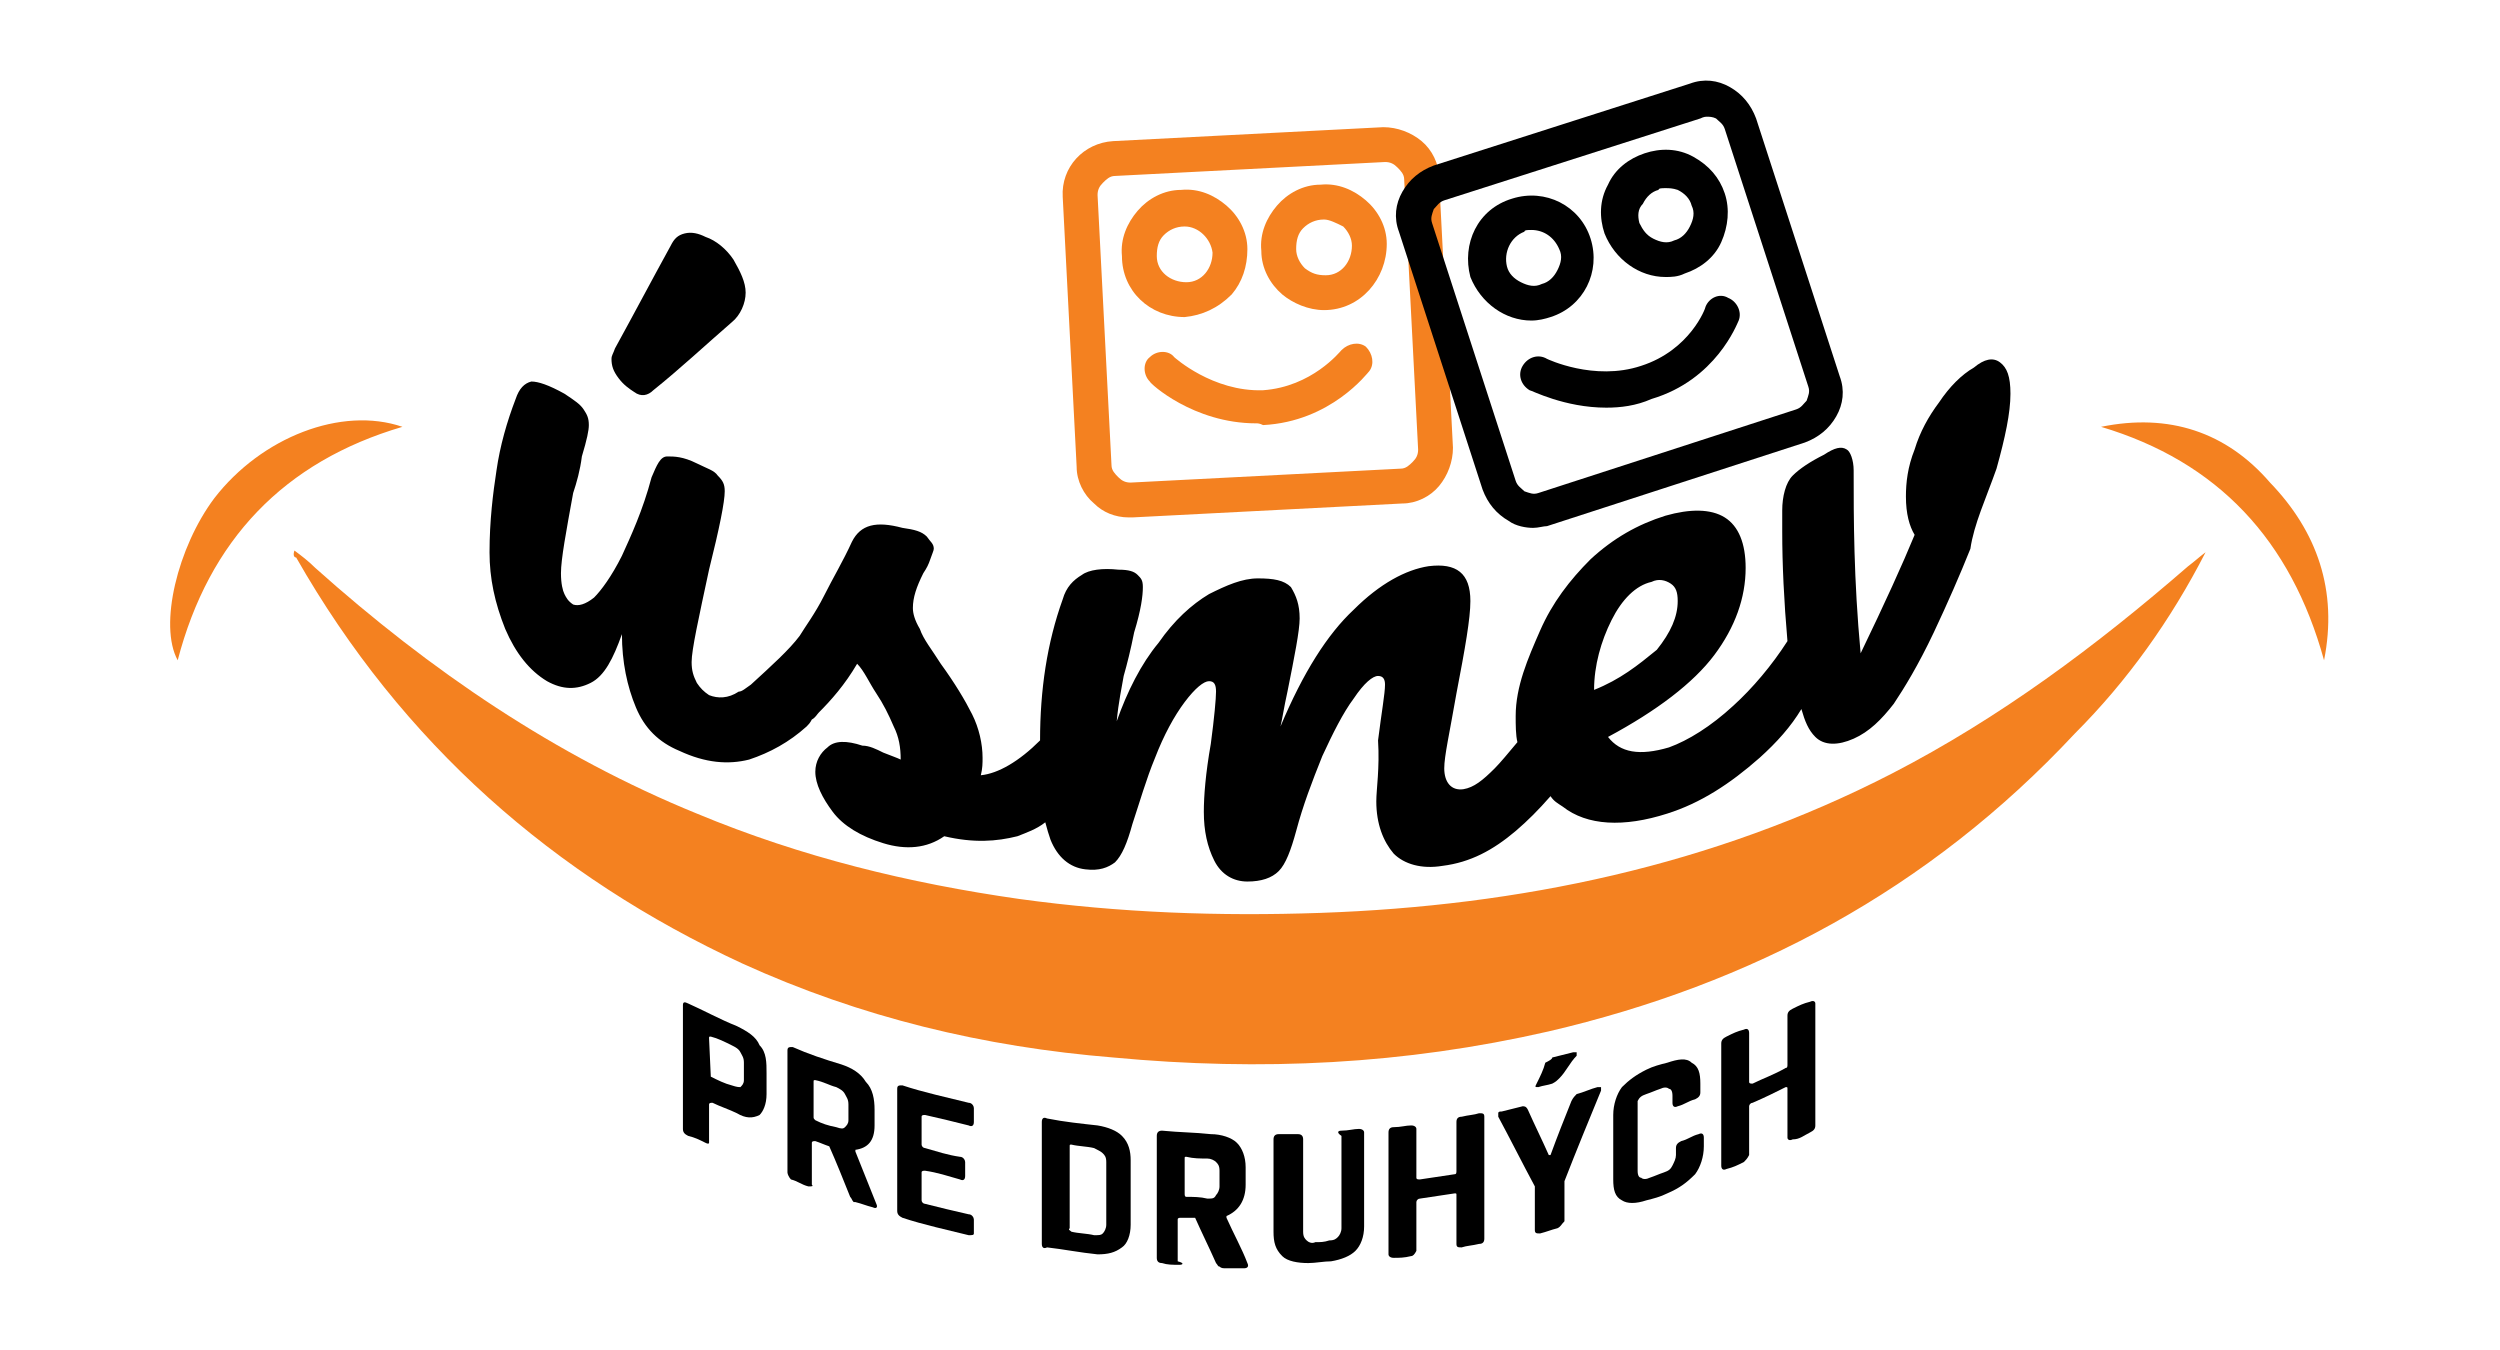 <?xml version="1.0" encoding="utf-8"?>
<!-- Generator: Adobe Illustrator 25.0.1, SVG Export Plug-In . SVG Version: 6.00 Build 0)  -->
<svg version="1.1" id="Layer_2_1_" xmlns="http://www.w3.org/2000/svg" xmlns:xlink="http://www.w3.org/1999/xlink" x="0px" y="0px"
	 viewBox="0 0 143.5 77.5" style="enable-background:new 0 0 143.5 77.5;" xml:space="preserve">
<style type="text/css">
	.st0{fill:#F48120;}
</style>
<g>
	<path class="st0" d="M79.5,9.3C79.4,9.3,79.4,9.3,79.5,9.3L64,10.1c-0.3,0-0.5,0.2-0.7,0.4c-0.2,0.2-0.3,0.4-0.3,0.7l0.8,15.5
		c0,0.3,0.2,0.5,0.4,0.7c0.2,0.2,0.4,0.3,0.7,0.3l15.5-0.8c0.3,0,0.5-0.2,0.7-0.4c0.2-0.2,0.3-0.4,0.3-0.7l-0.8-15.5
		c0-0.3-0.2-0.5-0.4-0.7S79.8,9.3,79.5,9.3 M64.8,29.7c-0.8,0-1.5-0.3-2-0.8c-0.6-0.5-1-1.3-1-2.1l-0.8-15.5
		c-0.1-1.7,1.2-3.1,2.9-3.2l15.5-0.8c0.8,0,1.6,0.3,2.2,0.8c0.6,0.5,1,1.3,1,2.1l0.8,15.5c0,0.8-0.3,1.6-0.8,2.2
		c-0.5,0.6-1.3,1-2.1,1l-15.5,0.8C64.9,29.7,64.9,29.7,64.8,29.7"/>
	<path class="st0" d="M68,13C68,13,67.9,13.1,68,13c-0.5,0-0.9,0.2-1.2,0.5c-0.3,0.3-0.4,0.7-0.4,1.2c0,0.9,0.8,1.5,1.7,1.5
		s1.5-0.8,1.5-1.7C69.5,13.7,68.8,13,68,13 M68,18.2c-2,0-3.6-1.5-3.6-3.5c-0.1-1,0.3-1.9,0.9-2.6c0.6-0.7,1.5-1.2,2.5-1.2
		c1-0.1,1.9,0.3,2.6,0.9c0.7,0.6,1.2,1.5,1.2,2.5s-0.3,1.9-0.9,2.6C69.9,17.7,69,18.1,68,18.2C68.1,18.2,68,18.2,68,18.2"/>
	<path class="st0" d="M76,12.6C76,12.6,75.9,12.6,76,12.6c-0.5,0-0.9,0.2-1.2,0.5c-0.3,0.3-0.4,0.7-0.4,1.2c0,0.4,0.2,0.8,0.5,1.1
		c0.4,0.3,0.7,0.4,1.2,0.4c0.9,0,1.5-0.8,1.5-1.7c0-0.4-0.2-0.8-0.5-1.1C76.7,12.8,76.3,12.6,76,12.6 M76,17.8
		c-0.9,0-1.8-0.4-2.4-0.9c-0.7-0.6-1.2-1.5-1.2-2.5c-0.1-1,0.3-1.9,0.9-2.6c0.6-0.7,1.5-1.2,2.5-1.2c1-0.1,1.9,0.3,2.6,0.9
		c0.7,0.6,1.2,1.5,1.2,2.5C79.6,16,78.1,17.8,76,17.8C76.1,17.8,76.1,17.8,76,17.8"/>
	<path class="st0" d="M72.1,24.3c-3.6,0-6.1-2.3-6.1-2.4c-0.4-0.4-0.4-1.1,0-1.4c0.4-0.4,1.1-0.4,1.4,0c0,0,2.2,2,5.1,1.9
		c2.8-0.2,4.4-2.2,4.5-2.3c0.4-0.4,1-0.5,1.4-0.2c0.4,0.4,0.5,1,0.2,1.4c-0.1,0.1-2.2,2.9-6.1,3.1C72.3,24.3,72.2,24.3,72.1,24.3"/>
	<path d="M98,6.7c-0.1,0-0.2,0-0.4,0.1l-14.7,4.7c-0.3,0.1-0.4,0.3-0.6,0.5c-0.1,0.3-0.2,0.5-0.1,0.8L87,27.6
		c0.1,0.3,0.3,0.4,0.5,0.6c0.3,0.1,0.5,0.2,0.8,0.1l14.8-4.8c0.3-0.1,0.4-0.3,0.6-0.5c0.1-0.3,0.2-0.5,0.1-0.8L99,7.4
		c-0.1-0.3-0.3-0.4-0.5-0.6C98.3,6.7,98.1,6.7,98,6.7 M88,30.3c-0.4,0-1-0.1-1.4-0.4c-0.7-0.4-1.2-1-1.5-1.8l-4.8-14.8
		c-0.3-0.8-0.2-1.6,0.2-2.3c0.4-0.7,1-1.2,1.8-1.5L97,4.8c0.8-0.3,1.6-0.2,2.3,0.2c0.7,0.4,1.2,1,1.5,1.8l4.8,14.8
		c0.3,0.8,0.2,1.6-0.2,2.3c-0.4,0.7-1,1.2-1.8,1.5l-14.8,4.8C88.6,30.2,88.3,30.3,88,30.3"/>
	<path d="M87.9,13.2c-0.2,0-0.4,0-0.4,0.1c-0.8,0.3-1.2,1.2-1,2c0.1,0.4,0.4,0.7,0.8,0.9c0.4,0.2,0.8,0.3,1.2,0.1
		c0.4-0.1,0.7-0.4,0.9-0.8c0.2-0.4,0.3-0.8,0.1-1.2C89.2,13.6,88.6,13.2,87.9,13.2 M87.9,18.4c-1.5,0-2.9-1-3.5-2.5
		c-0.5-1.9,0.4-3.9,2.4-4.5c1.9-0.6,3.9,0.4,4.5,2.3c0.6,1.9-0.4,3.9-2.3,4.5C88.7,18.3,88.3,18.4,87.9,18.4"/>
	<path d="M95.6,10.8c-0.2,0-0.4,0-0.4,0.1c-0.4,0.1-0.7,0.4-0.9,0.8C94,12,94,12.4,94.1,12.8c0.2,0.4,0.4,0.7,0.8,0.9
		c0.4,0.2,0.8,0.3,1.2,0.1c0.4-0.1,0.7-0.4,0.9-0.8c0.2-0.4,0.3-0.8,0.1-1.2l0,0c-0.1-0.4-0.4-0.7-0.8-0.9
		C96,10.8,95.8,10.8,95.6,10.8 M95.6,15.9c-1.5,0-2.9-1-3.5-2.5c-0.3-0.9-0.3-1.9,0.2-2.8c0.4-0.9,1.2-1.5,2.1-1.8
		c0.9-0.3,1.9-0.3,2.8,0.2s1.5,1.2,1.8,2.1c0.3,0.9,0.2,1.9-0.2,2.8c-0.4,0.9-1.2,1.5-2.1,1.8C96.3,15.9,95.9,15.9,95.6,15.9"/>
	<path d="M92.2,23.4c-2.4,0-4.3-1-4.4-1c-0.5-0.3-0.7-0.9-0.4-1.4c0.3-0.5,0.9-0.7,1.4-0.4c0,0,2.7,1.3,5.4,0.4
		c2.8-0.9,3.7-3.3,3.7-3.4c0.2-0.5,0.8-0.8,1.3-0.5c0.5,0.2,0.8,0.8,0.6,1.3c-0.1,0.2-1.3,3.4-5,4.5C93.9,23.3,93,23.4,92.2,23.4"/>
	<path d="M40.8,61.8c0.4,0.2,0.8,0.4,1.2,0.5c0.3,0.1,0.4,0.1,0.5,0.1c0.1-0.1,0.2-0.2,0.2-0.4c0-0.4,0-0.6,0-1
		c0-0.3-0.1-0.4-0.2-0.6c-0.1-0.2-0.3-0.3-0.5-0.4c-0.4-0.2-0.8-0.4-1.2-0.5c-0.1,0-0.1,0-0.1,0.1L40.8,61.8
		C40.7,61.7,40.7,61.7,40.8,61.8 M40.5,65.6c-0.4-0.2-0.6-0.3-1-0.4c-0.2-0.1-0.3-0.2-0.3-0.4v-7.1c0-0.2,0.1-0.2,0.3-0.1
		c0.9,0.4,1.8,0.9,2.8,1.3c0.6,0.3,1.1,0.6,1.3,1.1c0.4,0.4,0.4,1,0.4,1.6v1.2c0,0.6-0.2,1-0.4,1.2c-0.4,0.2-0.8,0.2-1.3-0.1
		c-0.4-0.2-1-0.4-1.4-0.6c-0.1,0-0.2,0-0.2,0.1v2.2C40.7,65.6,40.7,65.7,40.5,65.6"/>
	<path d="M46.8,64.3c0.4,0.2,0.7,0.3,1.2,0.4c0.3,0.1,0.4,0.1,0.5,0c0.1-0.1,0.2-0.2,0.2-0.4v-0.9c0-0.3-0.1-0.4-0.2-0.6
		s-0.3-0.3-0.5-0.4c-0.4-0.1-0.7-0.3-1.2-0.4c-0.1,0-0.1,0-0.1,0.1c0,0.7,0,1.3,0,2C46.7,64.2,46.7,64.2,46.8,64.3 M46.4,68.1
		c-0.4-0.1-0.6-0.3-1-0.4c-0.1-0.1-0.2-0.3-0.2-0.4v-7c0-0.2,0.1-0.2,0.3-0.2c0.9,0.4,1.8,0.7,2.8,1c0.6,0.2,1.1,0.5,1.4,1
		c0.4,0.4,0.5,1,0.5,1.6v0.9c0,0.9-0.4,1.3-1.1,1.4v0.1c0.4,1,0.8,2,1.2,3c0.1,0.2,0,0.3-0.2,0.2c-0.4-0.1-0.6-0.2-1-0.3
		C49.1,69,49,69,49,69c-0.1-0.1-0.1-0.2-0.2-0.3c-0.4-1-0.8-2-1.2-2.9c-0.3-0.1-0.5-0.2-0.8-0.3c-0.1,0-0.2,0-0.2,0.1
		c0,0.8,0,1.6,0,2.4C46.7,68.1,46.6,68.1,46.4,68.1"/>
	<path d="M55.6,70.9c-1.2-0.3-2.6-0.6-3.8-1c-0.2-0.1-0.3-0.2-0.3-0.4v-7c0-0.2,0.1-0.2,0.3-0.2c1.2,0.4,2.6,0.7,3.8,1
		c0.2,0,0.3,0.2,0.3,0.3v0.8c0,0.2-0.1,0.3-0.3,0.2c-0.8-0.2-1.6-0.4-2.5-0.6c-0.1,0-0.2,0-0.2,0.1v1.6c0,0.1,0.1,0.2,0.2,0.2
		c0.7,0.2,1.3,0.4,2,0.5c0.2,0,0.3,0.2,0.3,0.3v0.8c0,0.2-0.1,0.3-0.3,0.2c-0.7-0.2-1.3-0.4-2-0.5c-0.1,0-0.2,0-0.2,0.1v1.6
		c0,0.1,0.1,0.2,0.2,0.2c0.8,0.2,1.6,0.4,2.5,0.6c0.2,0,0.3,0.2,0.3,0.3v0.8C55.9,70.9,55.8,70.9,55.6,70.9"/>
	<path d="M61.5,70.7c0.4,0.1,0.9,0.1,1.3,0.2c0.3,0,0.4,0,0.5-0.1c0.1-0.1,0.2-0.3,0.2-0.5v-3.6c0-0.3-0.1-0.4-0.2-0.5
		s-0.3-0.2-0.5-0.3c-0.4-0.1-0.9-0.1-1.3-0.2c-0.1,0-0.1,0-0.1,0.1v4.7C61.3,70.6,61.4,70.6,61.5,70.7 M59.8,71.4c0-2.3,0-4.7,0-7
		c0-0.2,0.1-0.3,0.3-0.2c1,0.2,2,0.3,2.9,0.4c0.6,0.1,1.1,0.3,1.4,0.6c0.4,0.4,0.5,0.9,0.5,1.4v3.7c0,0.6-0.2,1.1-0.5,1.3
		c-0.4,0.3-0.8,0.4-1.4,0.4c-1-0.1-2-0.3-2.9-0.4C59.9,71.7,59.8,71.6,59.8,71.4"/>
	<path d="M68.1,68.7c0.4,0,0.8,0,1.2,0.1c0.3,0,0.4,0,0.5-0.2c0.1-0.1,0.2-0.3,0.2-0.5v-0.9c0-0.3-0.1-0.4-0.2-0.5s-0.3-0.2-0.5-0.2
		c-0.4,0-0.8,0-1.2-0.1c-0.1,0-0.1,0-0.1,0.1v2C68,68.6,68,68.7,68.1,68.7 M67.7,72.6c-0.4,0-0.7,0-1-0.1c-0.2,0-0.3-0.1-0.3-0.3v-7
		c0-0.2,0.1-0.3,0.3-0.3c1,0.1,1.9,0.1,2.8,0.2c0.6,0,1.2,0.2,1.5,0.5s0.5,0.8,0.5,1.4V68c0,0.9-0.4,1.5-1.1,1.8v0.1
		c0.4,0.9,0.9,1.8,1.2,2.6c0.1,0.2,0,0.3-0.2,0.3c-0.4,0-0.6,0-1,0c-0.2,0-0.3,0-0.4-0.1c-0.1,0-0.1-0.1-0.2-0.2
		c-0.4-0.9-0.8-1.7-1.2-2.6c-0.3,0-0.5,0-0.8,0c-0.1,0-0.2,0-0.2,0.1v2.4C68,72.5,67.9,72.6,67.7,72.6"/>
	<path d="M77,64.9c0.4,0,0.7-0.1,1-0.1c0.2,0,0.3,0.1,0.3,0.2v5.4c0,0.6-0.2,1.1-0.5,1.4s-0.8,0.5-1.4,0.6c-0.4,0-0.9,0.1-1.3,0.1
		c-0.6,0-1.2-0.1-1.5-0.4c-0.4-0.4-0.5-0.8-0.5-1.4c0-1.8,0-3.6,0-5.3c0-0.2,0.1-0.3,0.3-0.3c0.4,0,0.7,0,1.1,0
		c0.2,0,0.3,0.1,0.3,0.3v5.3c0,0.3,0.1,0.4,0.2,0.5s0.3,0.2,0.5,0.1c0.3,0,0.5,0,0.8-0.1c0.3,0,0.4-0.1,0.5-0.2
		c0.1-0.1,0.2-0.3,0.2-0.5c0-1.8,0-3.6,0-5.3C76.7,65,76.8,64.9,77,64.9"/>
	<path d="M81,72.1c-0.4,0.1-0.7,0.1-1,0.1c-0.2,0-0.3-0.1-0.3-0.2v-7c0-0.2,0.1-0.3,0.3-0.3c0.4,0,0.7-0.1,1-0.1
		c0.2,0,0.3,0.1,0.3,0.2v2.8c0,0.1,0.1,0.1,0.2,0.1c0.7-0.1,1.3-0.2,2-0.3c0.1,0,0.1-0.1,0.1-0.2v-2.8c0-0.2,0.1-0.3,0.3-0.3
		c0.4-0.1,0.7-0.1,1-0.2c0.2,0,0.3,0,0.3,0.2v7c0,0.2-0.1,0.3-0.3,0.3c-0.4,0.1-0.7,0.1-1,0.2c-0.2,0-0.3,0-0.3-0.2v-2.8
		c0-0.1,0-0.1-0.1-0.1c-0.7,0.1-1.3,0.2-2,0.3c-0.1,0-0.2,0.1-0.2,0.2v2.8C81.2,72,81.1,72.1,81,72.1"/>
	<path d="M89.1,60.7c0.4-0.1,0.8-0.2,1.2-0.3c0.1,0,0.1,0,0.2,0c0,0,0,0.1,0,0.2c-0.4,0.4-0.6,0.9-1,1.3c-0.1,0.1-0.2,0.2-0.4,0.3
		c-0.3,0.1-0.5,0.1-0.8,0.2c-0.2,0-0.2,0-0.1-0.2c0.2-0.4,0.4-0.8,0.5-1.2C88.9,60.9,89.1,60.8,89.1,60.7 M89.4,70.5
		c-0.4,0.1-0.6,0.2-1,0.3c-0.2,0-0.3,0-0.3-0.2v-2.5c-0.7-1.3-1.4-2.7-2.1-4c0-0.1,0-0.1,0-0.2c0-0.1,0.1-0.1,0.2-0.1
		c0.4-0.1,0.8-0.2,1.2-0.3c0.1,0,0.2,0,0.3,0.2c0.4,0.9,0.8,1.7,1.2,2.6H89c0.4-1.1,0.8-2.1,1.2-3.1c0.1-0.2,0.2-0.3,0.3-0.4
		c0.4-0.1,0.8-0.3,1.2-0.4c0.1,0,0.2,0,0.2,0s0,0.1,0,0.2c-0.7,1.7-1.4,3.4-2.1,5.2v2.3C89.6,70.3,89.6,70.4,89.4,70.5"/>
	<path d="M95.7,68.5c-0.4,0.2-0.8,0.3-1.2,0.4c-0.6,0.2-1.1,0.2-1.4,0c-0.4-0.2-0.5-0.6-0.5-1.2c0-1.2,0-2.5,0-3.7
		c0-0.6,0.2-1.2,0.5-1.6c0.4-0.4,0.8-0.7,1.4-1c0.4-0.2,0.8-0.3,1.2-0.4c0.6-0.2,1.1-0.3,1.4,0c0.4,0.2,0.5,0.6,0.5,1.2v0.5
		c0,0.2-0.1,0.3-0.3,0.4c-0.4,0.1-0.6,0.3-1,0.4c-0.2,0.1-0.3,0-0.3-0.2v-0.4c0-0.3-0.1-0.4-0.2-0.4c-0.1-0.1-0.3-0.1-0.5,0
		c-0.3,0.1-0.5,0.2-0.8,0.3c-0.3,0.1-0.4,0.2-0.5,0.4C94,63.2,94,63.3,94,63.6v3.6c0,0.3,0.1,0.4,0.2,0.4c0.1,0.1,0.3,0.1,0.5,0
		c0.3-0.1,0.5-0.2,0.8-0.3c0.3-0.1,0.4-0.2,0.5-0.4c0.1-0.2,0.2-0.4,0.2-0.6v-0.4c0-0.2,0.1-0.3,0.3-0.4c0.4-0.1,0.6-0.3,1-0.4
		c0.2-0.1,0.3,0,0.3,0.2v0.5c0,0.6-0.2,1.2-0.5,1.6C96.8,67.9,96.4,68.2,95.7,68.5"/>
	<path d="M100.1,66.7c-0.4,0.2-0.6,0.3-1,0.4c-0.2,0.1-0.3,0-0.3-0.2v-7c0-0.2,0.1-0.3,0.3-0.4c0.4-0.2,0.6-0.3,1-0.4
		c0.2-0.1,0.3,0,0.3,0.2v2.8c0,0.1,0.1,0.1,0.2,0.1c0.6-0.3,1.2-0.5,1.9-0.9c0.1,0,0.1-0.1,0.1-0.2v-2.8c0-0.2,0.1-0.3,0.3-0.4
		c0.4-0.2,0.6-0.3,1-0.4c0.2-0.1,0.3,0,0.3,0.1v7c0,0.2-0.1,0.3-0.3,0.4c-0.4,0.2-0.6,0.4-1,0.4c-0.2,0.1-0.3,0-0.3-0.1v-2.8
		c0-0.1,0-0.1-0.1-0.1c-0.6,0.3-1.2,0.6-1.9,0.9c-0.1,0-0.2,0.1-0.2,0.2v2.8C100.3,66.5,100.2,66.6,100.1,66.7"/>
	<path d="M36.4,22.5c0.4,0.3,0.8,0.2,1.1-0.1c1.5-1.2,3-2.6,4.5-3.9c0.5-0.4,0.8-1.1,0.8-1.7c0-0.6-0.3-1.2-0.7-1.9
		c-0.4-0.6-1-1.1-1.6-1.3c-0.4-0.2-0.8-0.3-1.2-0.2s-0.6,0.3-0.8,0.7c-1.1,2-2.1,3.9-3.2,5.9c-0.1,0.3-0.2,0.4-0.2,0.6
		c0,0.4,0.1,0.7,0.4,1.1C35.8,22.1,36.1,22.3,36.4,22.5"/>
	<path d="M91.5,39.6c0-1.4,0.4-2.8,1-4s1.4-2,2.3-2.2c0.4-0.2,0.8-0.1,1.1,0.1c0.3,0.2,0.4,0.5,0.4,1c0,0.9-0.4,1.8-1.2,2.8
		C94,38.2,93,39,91.5,39.6C91.5,39.7,91.5,39.7,91.5,39.6 M114.6,26.9c0.5-1.8,0.8-3.2,0.8-4.3c0-1-0.2-1.5-0.6-1.8
		c-0.4-0.3-0.9-0.2-1.5,0.3c-0.7,0.4-1.4,1.1-2,2c-0.6,0.8-1.1,1.7-1.4,2.7c-0.4,1-0.5,1.9-0.5,2.7c0,1,0.2,1.7,0.5,2.2
		c-0.7,1.7-1.7,3.9-3.1,6.8c-0.4-4.3-0.4-7.7-0.4-10.5c0-0.6-0.2-1.1-0.4-1.2c-0.3-0.2-0.7-0.1-1.3,0.3c-0.8,0.4-1.4,0.8-1.8,1.2
		c-0.4,0.4-0.6,1.2-0.6,2v1.2c0,1.9,0.1,4,0.3,6.3c-0.9,1.4-2,2.7-3.1,3.7c-1.3,1.2-2.6,2-3.7,2.4c-1.7,0.5-2.8,0.3-3.5-0.6
		c2.8-1.5,4.9-3.1,6.1-4.7s1.8-3.3,1.8-5c0-1.4-0.4-2.4-1.2-2.9s-2-0.5-3.4-0.1c-1.6,0.5-3,1.3-4.3,2.5c-1.2,1.2-2.2,2.5-2.9,4.1
		S87,39.4,87,41.1c0,0.5,0,1.1,0.1,1.5c-0.5,0.6-1,1.2-1.3,1.5c-0.7,0.7-1.2,1.1-1.8,1.2c-0.7,0.1-1.1-0.4-1.1-1.2
		c0-0.7,0.3-2,0.7-4.3c0.5-2.6,0.8-4.3,0.8-5.3c0-1.6-0.8-2.2-2.4-2c-1.3,0.2-2.8,1-4.3,2.5c-1.5,1.4-2.9,3.6-4.2,6.7
		c0.1-0.4,0.2-1.1,0.4-2c0.4-2,0.7-3.5,0.7-4.2c0-0.8-0.2-1.3-0.5-1.8c-0.4-0.4-1-0.5-1.9-0.5s-1.8,0.4-2.8,0.9
		c-1,0.6-2,1.5-2.9,2.8c-1,1.2-1.8,2.8-2.4,4.5c0.1-1.1,0.3-2,0.4-2.6c0.2-0.7,0.4-1.5,0.6-2.5c0.4-1.3,0.5-2.1,0.5-2.6
		c0-0.4-0.1-0.5-0.3-0.7c-0.2-0.2-0.5-0.3-1.1-0.3c-0.9-0.1-1.7,0-2.1,0.3c-0.5,0.3-0.9,0.7-1.1,1.4c-0.9,2.5-1.3,5.2-1.3,8.1
		c-1.2,1.2-2.4,1.9-3.4,2c0.1-0.4,0.1-0.7,0.1-1c0-0.8-0.2-1.7-0.6-2.5c-0.4-0.8-1-1.8-1.8-2.9c-0.5-0.8-1-1.4-1.2-2
		c-0.3-0.5-0.4-0.9-0.4-1.2c0-0.6,0.2-1.2,0.6-2c0.2-0.3,0.3-0.5,0.4-0.8c0.1-0.3,0.2-0.5,0.2-0.6c0-0.3-0.2-0.4-0.4-0.7
		c-0.3-0.3-0.7-0.4-1.4-0.5c-1.5-0.4-2.4-0.2-2.9,0.8c-0.5,1.1-1.1,2.1-1.6,3.1c-0.5,1-1.1,1.8-1.4,2.3c-0.6,0.8-1.6,1.7-2.8,2.8
		c-0.3,0.2-0.5,0.4-0.7,0.4c-0.6,0.4-1.2,0.4-1.7,0.2c-0.3-0.2-0.5-0.4-0.7-0.7c-0.2-0.4-0.3-0.7-0.3-1.2c0-0.7,0.4-2.5,1-5.3
		c0.6-2.4,0.9-3.9,0.9-4.5c0-0.4-0.1-0.6-0.4-0.9c-0.2-0.3-0.6-0.4-1.2-0.7c-0.8-0.4-1.3-0.4-1.7-0.4s-0.6,0.5-0.9,1.2
		c-0.5,1.9-1.2,3.4-1.7,4.5c-0.6,1.2-1.2,2-1.6,2.4c-0.5,0.4-0.9,0.5-1.2,0.4c-0.3-0.2-0.4-0.4-0.5-0.6s-0.2-0.6-0.2-1.2
		c0-0.8,0.3-2.4,0.7-4.6c0.2-0.6,0.4-1.3,0.5-2.1c0.3-1,0.4-1.5,0.4-1.8c0-0.4-0.1-0.6-0.3-0.9c-0.2-0.3-0.5-0.5-1.1-0.9
		c-0.9-0.5-1.5-0.7-1.9-0.7c-0.4,0.1-0.7,0.4-0.9,1c-0.5,1.3-0.9,2.7-1.1,4.1c-0.2,1.3-0.4,2.9-0.4,4.7c0,1.5,0.3,2.9,0.9,4.4
		c0.6,1.4,1.4,2.4,2.4,3c0.9,0.5,1.7,0.5,2.5,0.1c0.8-0.4,1.3-1.4,1.8-2.8c0,1.6,0.3,3,0.8,4.2c0.5,1.2,1.3,2,2.5,2.5
		c1.5,0.7,2.8,0.8,4,0.5c1.2-0.4,2.3-1,3.3-1.9c0.1-0.1,0.2-0.2,0.3-0.4c0.2-0.1,0.3-0.3,0.4-0.4c0.7-0.7,1.5-1.6,2.2-2.8
		c0.4,0.4,0.7,1.1,1.1,1.7c0.4,0.6,0.7,1.2,1,1.9c0.3,0.6,0.4,1.2,0.4,1.9c-0.2-0.1-0.5-0.2-1-0.4c-0.4-0.2-0.8-0.4-1.2-0.4
		c-0.9-0.3-1.6-0.3-2,0.1c-0.4,0.3-0.7,0.8-0.7,1.4c0,0.7,0.4,1.5,1,2.3c0.6,0.8,1.6,1.4,2.9,1.8c1.3,0.4,2.5,0.3,3.5-0.4
		c1.7,0.4,3,0.3,4.2,0c0.5-0.2,1.1-0.4,1.6-0.8c0.1,0.4,0.2,0.7,0.3,1c0.4,1,1.1,1.6,2,1.7c0.8,0.1,1.3-0.1,1.7-0.4
		c0.4-0.4,0.7-1.1,1-2.2c0.4-1.2,0.8-2.6,1.3-3.8c0.5-1.3,1.1-2.4,1.7-3.2c0.6-0.8,1.1-1.2,1.4-1.2c0.3,0,0.4,0.2,0.4,0.6
		s-0.1,1.5-0.3,3c-0.3,1.7-0.4,3-0.4,3.9c0,1.1,0.2,2,0.6,2.8c0.4,0.8,1.1,1.2,1.9,1.2s1.4-0.2,1.8-0.6c0.4-0.4,0.7-1.2,1-2.3
		c0.4-1.5,0.9-2.8,1.5-4.3c0.6-1.3,1.2-2.5,1.8-3.3c0.6-0.9,1.1-1.3,1.4-1.3c0.3,0,0.4,0.2,0.4,0.5c0,0.5-0.2,1.6-0.4,3.2
		C79.2,44.1,79,45.3,79,46c0,1.3,0.4,2.3,1,3c0.6,0.6,1.6,0.9,2.8,0.7c1.6-0.2,2.9-0.9,4.2-2c0.7-0.6,1.3-1.2,2-2
		c0.2,0.3,0.4,0.4,0.7,0.6c1.4,1.1,3.5,1.2,6,0.4c1.9-0.6,3.6-1.7,5.3-3.2c1-0.9,1.8-1.8,2.4-2.8c0.2,0.7,0.4,1.2,0.8,1.6
		c0.5,0.5,1.3,0.5,2.2,0.1c0.9-0.4,1.6-1.1,2.3-2c0.6-0.9,1.4-2.2,2.3-4.1c0.8-1.7,1.5-3.3,2.1-4.8C113.3,30.1,114,28.6,114.6,26.9"
		/>
	<path class="st0" d="M120.6,24.5c6.7,2,10.9,6.5,12.8,13.4c0.8-4-0.4-7.4-3.1-10.2C127.8,24.8,124.5,23.7,120.6,24.5 M23.1,24.5
		c-3.5-1.2-8.1,0.6-10.8,4.1c-2.1,2.8-3.2,7.3-2.1,9.3C12,31,16.3,26.5,23.1,24.5 M126.6,31.7c-0.4,0.3-0.6,0.5-1,0.8
		c-5.3,4.6-10.8,8.7-17,11.9c-10.3,5.3-21.4,7.6-32.8,8c-5.8,0.2-11.5,0-17.3-0.8C52.2,50.7,46,49.2,40,46.7
		c-8.1-3.3-15.3-8.2-21.9-14.1c-0.4-0.4-0.8-0.7-1.2-1c-0.1,0.3,0,0.4,0.1,0.4c6.1,10.7,14.8,18.3,25.6,23.3
		c6.8,3.1,13.9,4.8,21.3,5.4c8.5,0.8,16.7,0.4,25-1.5c11.6-2.7,21.8-8.1,30.2-17.1C122.1,39.1,124.6,35.6,126.6,31.7"/>
</g>
</svg>
